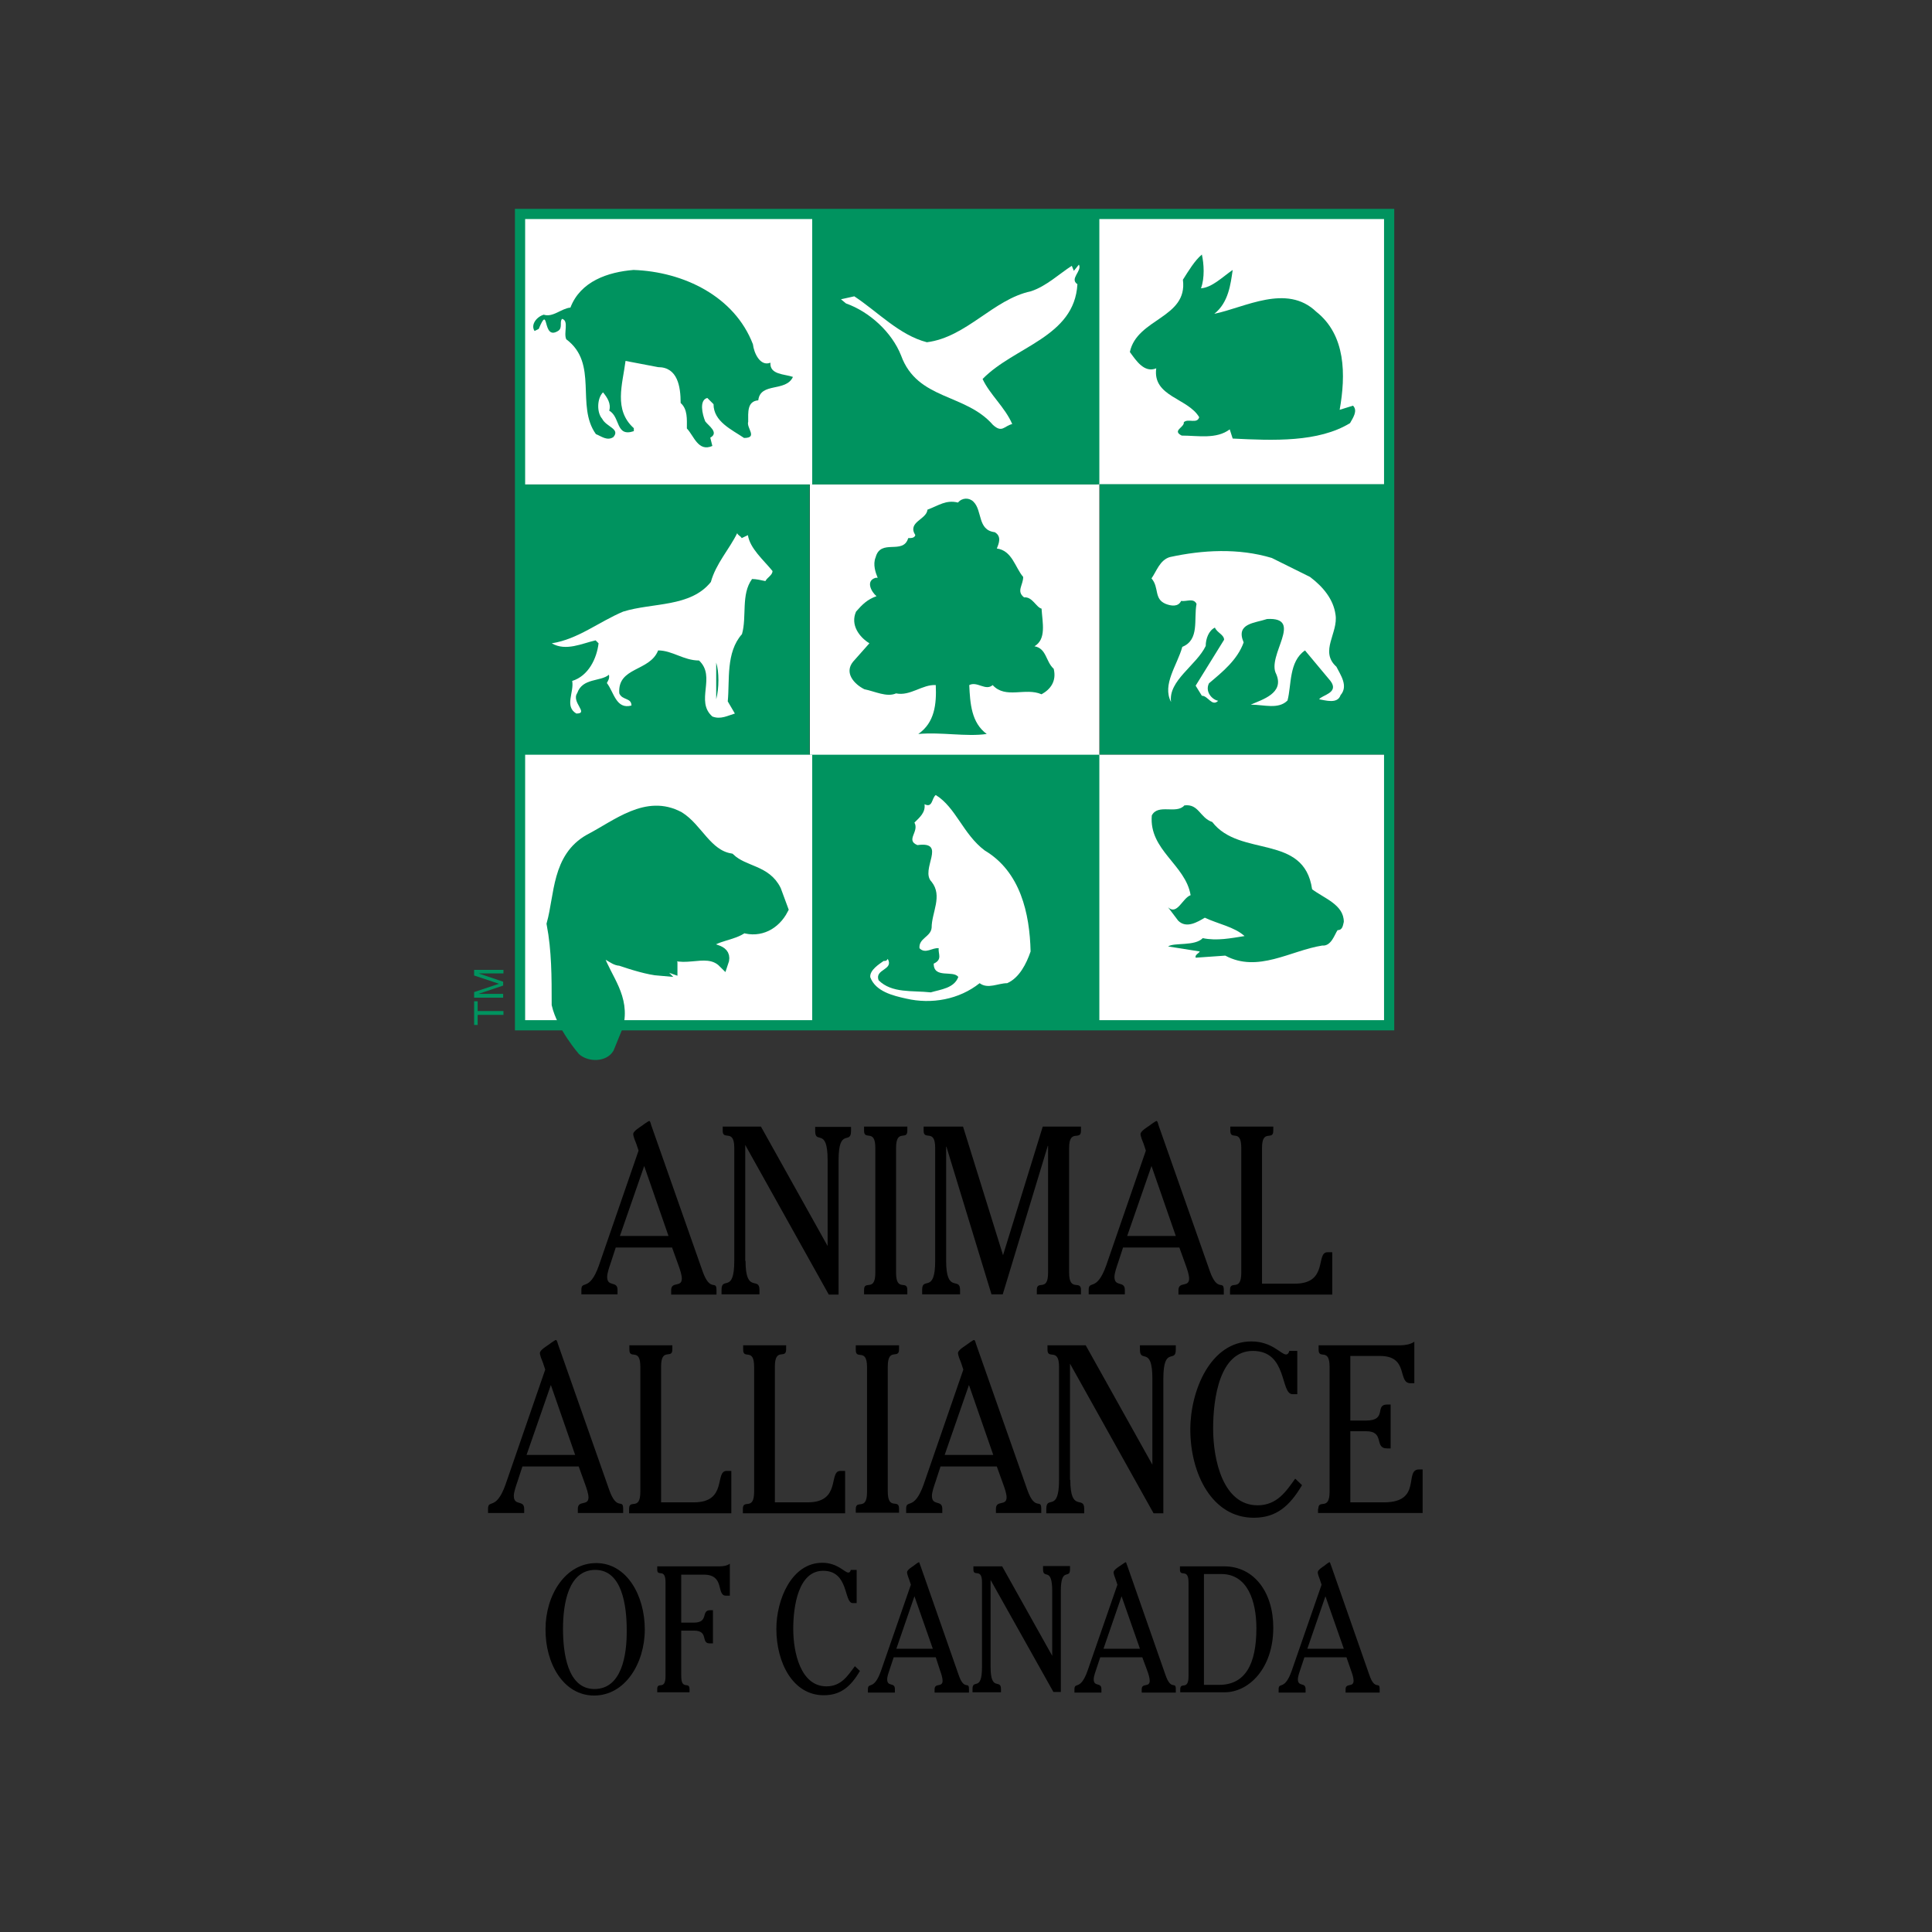 <?xml version="1.0" encoding="utf-8"?>
<!-- Generator: Adobe Illustrator 19.2.1, SVG Export Plug-In . SVG Version: 6.00 Build 0)  -->
<svg version="1.1" id="layer" xmlns="http://www.w3.org/2000/svg" xmlns:xlink="http://www.w3.org/1999/xlink" x="0px" y="0px"
	 viewBox="0 0 652 652" style="enable-background:new 0 0 652 652;" xml:space="preserve">
<rect x="0" y="0" width="652" height="652" fill="#333333" stroke="none"/>
<style type="text/css">
	.st0{fill:#FFFFFF;}
	.st1{fill:#00935F;}
	.st2{fill:none;stroke:#00935F;stroke-width:3.443;}
</style>
<rect x="370.2" y="72.2" class="st0" width="98.6" height="91.3"/>
<rect x="273.3" y="72.2" class="st1" width="97.7" height="91.3"/>
<rect x="175.5" y="72.2" class="st0" width="98.6" height="91.3"/>
<rect x="371.1" y="163.4" class="st1" width="97.7" height="91.3"/>
<rect x="273.3" y="163.5" class="st0" width="97.7" height="91.3"/>
<rect x="175.5" y="163.5" class="st1" width="97.7" height="91.3"/>
<rect x="370.2" y="254.7" class="st0" width="98.6" height="91.3"/>
<rect x="273.3" y="254.7" class="st1" width="97.7" height="91.3"/>
<rect x="175.5" y="254.7" class="st0" width="98.6" height="91.3"/>
<g>
	<path class="st1" d="M405.6,85.9c0.7,3.1,1,7.9-0.3,11.4c3.8-0.3,7.2-3.8,10.7-6.2c-0.7,4.8-1.4,11-6.2,14.8
		c10.3-2.1,24.4-10.3,34.4-0.7c10,7.9,10,21.3,7.9,33.1l4.5-1.4c1.7,1.7,0,4.1-1,5.9c-10.7,6.5-25.8,5.9-39.6,5.2l-1-3.1
		c-4.5,3.4-10.7,2.1-16.2,2.1c-3.4-1.7,1-2.8,0.7-4.5c1.4-1.4,4.5,0.7,5.2-1.7c-3.8-6.5-15.8-6.9-14.5-16.5
		c-4.1,1.7-6.9-2.8-8.9-5.5c2.4-11.4,19.6-11.4,17.9-24.4C401.1,91.4,403.2,87.9,405.6,85.9"/>
	<path class="st0" d="M363.6,95.9c-1,17.9-21.3,21-32,32c2.4,5.2,7.6,9.6,10,15.2c-2.8,0.7-3.4,3.1-6.5,0.3
		c-9.3-10.7-25.5-8.3-31-23.4c-3.1-7.9-10.7-14.8-18.6-17.6l-1.7-1.4l4.5-1c7.9,5.2,15.2,13.1,24.5,15.5
		c13.4-1.7,22.4-14.5,35.1-17.2c5.2-1.7,9.6-5.9,13.8-8.6l0.7,1.7l1.7-2.1C365.3,91.4,360.8,94.1,363.6,95.9"/>
	<path class="st1" d="M254.1,116.2c0.3,2.8,2.4,7.6,5.9,6.2c-0.3,4.1,4.8,3.8,7.6,4.8c-2.4,5.2-11,1.7-11.7,7.9
		c-3.8,0.3-3.4,4.1-3.4,7.2c-0.7,2.1,3.4,5.5-1.4,5.5c-4.1-2.8-10.3-5.5-10.3-11.4l-2.1-2.1c-2.8,0.7-1.7,5.5-0.7,7.9
		c1,1.4,4.8,3.8,1.7,5.5l0.7,2.8c-4.8,2.1-6.2-3.4-8.6-5.9c0-3.1,0.3-6.5-2.1-8.6c0-5.5-1-12.1-7.6-12.1l-11-2.1
		c-1,7.9-4.1,16.5,2.8,22.7v1c-6.2,2.1-4.5-4.8-8.3-6.9c0.7-2.4-0.7-4.5-2.1-6.2c-2.1,2.1-2.1,6.9-0.3,8.9c1.4,2.8,6.2,3.4,3.8,6.2
		c-2.1,1.4-4.1-0.3-5.9-1c-6.9-9.6,1-23.8-10-32c-1-2.1,1-6.2-1.4-6.9c-1,1,0.3,3.1-1.4,4.1c-5.5,3.4-2.8-9.6-6.5-0.7l-1.4,0.7
		c-1.4-2.1,0.7-4.8,3.1-5.5c3.1,1,5.9-2.1,9-2.4c3.4-8.9,12.7-12,21.3-12.7C230.7,91.7,247.9,100,254.1,116.2"/>
	<path class="st1" d="M335.7,179.6c2.4,1.4,1.4,3.8,0.7,5.5c5.2,0.7,6.2,6.5,8.9,9.6c0,2.8-2.4,4.8,0.3,6.9c2.8-0.3,4.1,3.4,5.9,3.8
		c0.3,4.8,1.7,10.3-2.4,12.7c4.1,0.7,3.8,5.2,6.5,7.6c1,4.1-1,6.9-4.1,8.6c-5.5-2.4-12.1,1.7-16.5-3.1c-2.4,2.1-5.2-1.4-7.9,0
		c0.3,6.2,0.7,12.7,5.9,16.5c-6.9,1-15.2-0.7-23.1,0c5.5-3.8,6.2-10,5.9-16.5c-4.5-0.3-8.6,3.8-13.4,2.8c-3.1,1.4-7.2-0.7-10.7-1.4
		c-3.4-1.7-6.9-5.5-3.8-9.3l5.5-6.2c-3.4-2.1-6.5-6.2-4.5-10.7c2.1-2.4,3.8-4.1,6.9-5.2c-1.7-1.4-3.8-5.2-0.3-6.2h0.7
		c-0.7-1.7-1.7-4.5-0.7-6.9c1.7-6.5,9.3-0.7,11-6.5c1,0,2.1,0,2.4-1c-2.8-4.5,3.8-5.2,4.1-8.6c3.8-1.4,6.2-3.4,10.3-2.4
		c1.4-1.7,3.8-1.7,5.2-0.3C331.6,172.3,329.8,178.9,335.7,179.6"/>
	<path class="st0" d="M250.3,181.6l2.1-1c0.7,4.5,5.2,8.3,8.3,12.1c0,1.4-1.7,2.1-2.4,3.4c-1.4-0.3-3.1-0.7-4.5-0.7
		c-3.8,5.2-1.7,12.7-3.4,18.6c-5.5,6.2-4.1,15.5-4.8,22.7l2.4,4.1c-2.4,0.7-4.8,2.1-7.6,1c-5.9-5.2,1.4-13.4-4.5-18.9
		c-5.2,0-9-3.4-13.8-3.4c-2.8,7.2-13.8,5.5-13.1,14.5c1,2.4,4.1,1.4,4.1,4.1c-5.2,1.4-5.9-4.5-8.3-7.6c0.3-0.7,1-1.4,0.7-2.8
		c-2.8,2.4-8.9,1-10.7,6.2c-2.1,3.1,4.1,6.9-0.3,6.9c-4.1-2.4-0.7-7.2-1.4-11c5.5-1.7,8.3-7.6,8.9-12.7l-1-1c-4.5,1-10,3.8-14.8,1
		c8.9-1.4,15.8-7.2,24.1-10.7c10-3.1,22.7-1.4,29.6-10c1.7-6.2,6.2-11,8.9-16.5C248.9,180.6,250,180.9,250.3,181.6"/>
	<path class="st0" d="M442.1,194.7c4.5,3.4,7.9,7.6,8.6,12.7c1,6.2-5.5,12.4,0.3,17.6c1.4,2.8,4.1,6.5,1.4,9.6
		c-1,3.1-5.2,1.7-7.2,1.4c0.7-1.4,6.9-2.1,3.8-6.2l-8.6-10.3c-5.5,3.8-4.5,11.7-5.9,16.9c-3.1,3.1-7.9,1.4-12.4,1.4
		c3.8-1.7,11.4-3.8,8.6-10.3c-3.4-6.2,9.6-19.3-3.1-18.6c-4.1,1.4-10.7,1.4-7.9,7.9c-2.1,5.9-7.2,10-11.7,13.8
		c-1.4,2.8,1,5.5,3.1,5.9c-2.1,2.1-3.4-1.7-5.5-1.7l-2.1-3.4l9.6-15.5c0-1.7-2.4-2.4-3.1-4.1c-2.1,1-3.1,3.8-3.1,6.2
		c-3.1,6.5-12.7,11.7-11.7,18.9c-3.1-5.9,2.1-12.4,3.8-18.6c5.9-2.4,3.8-9.3,4.8-14.5c-1-2.1-3.4-0.7-5.2-1c-1,2.1-3.4,1.7-5.2,1
		c-4.1-1.7-2.1-5.5-4.8-8.6c1.7-2.4,2.8-6.2,6.2-7.2c11-2.4,23.1-3.1,34.4,0.3L442.1,194.7z"/>
	<path class="st1" d="M241.7,236v-12.4C242.7,226.7,242.7,232.2,241.7,236"/>
	<path class="st0" d="M332.3,287c12.1,7.2,15.2,21.3,15.5,34.1c-1.4,4.1-3.8,8.9-7.9,10.7c-3.1,0-6.5,2.1-9.3,0
		c-6.9,5.5-16.2,7.2-24.8,5.2c-4.5-1-10.3-2.4-12.1-7.2c-0.3-2.4,3.1-4.5,4.5-5.5c0.7,0,1,0,1.4-0.7c2.1,3.8-4.5,3.4-3.1,7.2
		c4.5,4.5,11.4,3.4,17.6,4.1c3.4-1,7.9-1.4,9.3-5.2c-1.7-2.4-8.3,0.7-8.3-4.5c3.1-1.4,1.4-3.4,1.7-5.2c-2.1-0.3-4.5,2.1-6.5,0
		c-0.3-3.4,3.8-3.8,4.1-6.9c0-5.2,3.8-10.7,0-15.5c-4.1-4.1,5.5-13.8-4.8-12.4c-4.1-1.7,0.7-4.5-1-7.6c1.7-1.7,3.8-3.4,3.4-6.2
		c2.8,1.4,2.4-2.1,3.8-3.1C322.6,272.5,325,281.5,332.3,287"/>
	<path class="st1" d="M409.1,277.4c9.3,12.1,31,3.8,33.7,22.7c4.1,3.1,10.7,5.2,10.7,11c-0.3,1-0.3,2.8-2.1,2.8
		c-1,1.4-2.1,5.5-5.2,5.2c-10.7,1.7-21.7,9.3-32.7,3.4l-10,0.7c-0.3-1,1-1.4,1.4-2.1l-10.7-1.7c2.1-1.4,9,0,11.7-2.8
		c4.8,1,9.6,0,14.1-0.7c-3.4-3.1-9-4.1-13.4-6.2c-2.4,1.4-6.2,3.8-9,1l-3.4-4.5c3.1,2.8,4.8-3.1,7.6-4.1
		c-1.7-10.3-14.1-15.2-13.1-26.9c2.1-4.1,8.3-0.3,11-3.4C404.6,271.2,404.9,276,409.1,277.4"/>
	<path class="st1" d="M196.6,354.5c2.4,2.1,7.2,2.1,8.9-0.7l3.1-7.6c2.4-9.6-3.8-15.8-6.5-23.4c2.4-2.4,4.5,1.4,7.2,1.4
		c4.1,1.4,9.6,3.1,13.4,3.4l-1-1c1.4-1.7,3.4-0.3,5.2,0.3v-1.7c-2.4-3.4-6.5-3.1-10-3.8c-0.3-3.8,4.5-1,6.2-2.4
		c5.5,8.3,14.8-0.3,21,5.9c1.7-4.8-4.1-4.1-5.9-5.9c3.4-3.4,9-3.1,12.7-5.9c5.5,1.7,10.7-1,13.4-6.2l-2.4-6.5
		c-3.4-6.9-10.7-6.2-15.5-10.7c-7.9-1.4-11-10.3-17.2-14.1c-11-5.9-21,2.8-30.3,7.6c-11,6.2-10,18.9-12.7,28.6
		c1.7,8.9,1.7,17.9,1.7,27.2C189.6,346.4,196.6,354.5,196.6,354.5"/>
	<path class="st2" d="M196.6,354.5c2.4,2.1,7.2,2.1,8.9-0.7l3.1-7.6c2.4-9.6-3.8-15.8-6.5-23.4c2.4-2.4,4.5,1.4,7.2,1.4
		c4.1,1.4,9.6,3.1,13.4,3.4l-1-1c1.4-1.7,3.4-0.3,5.2,0.3v-1.7c-2.4-3.4-6.5-3.1-10-3.8c-0.3-3.8,4.5-1,6.2-2.4
		c5.5,8.3,14.8-0.3,21,5.9c1.7-4.8-4.1-4.1-5.9-5.9c3.4-3.4,9-3.1,12.7-5.9c5.5,1.7,10.7-1,13.4-6.2l-2.4-6.5
		c-3.4-6.9-10.7-6.2-15.5-10.7c-7.9-1.4-11-10.3-17.2-14.1c-11-5.9-21,2.8-30.3,7.6c-11,6.2-10,18.9-12.7,28.6
		c1.7,8.9,1.7,17.9,1.7,27.2C189.6,346.4,196.6,354.5,196.6,354.5z"/>
	<polygon class="st1" points="160,345.9 160,337.9 161.2,337.9 161.2,341.2 169.9,341.2 169.9,342.5 161.2,342.5 161.2,345.9 	"/>
	<path class="st1" d="M169.9,328.5H164c-0.3,0-1.5,0-2.5,0v0l8.3,2.8v1.3l-8.3,2.8v0c0.9,0,2.2,0,2.5,0h5.8v1.3H160v-1.9l8.4-2.8v0
		l-8.4-2.8v-1.9h9.9V328.5z"/>
	<rect x="175.5" y="72.2" class="st2" width="293.3" height="273.8"/>
	<path d="M229,427.1c0.4,1.1,1.1,3.1,1.1,4.4c0,3.1-3.6,0.8-3.6,3.9v1.5h15.3v-1.5c0-3.7-2.1,1-4.7-6.4l-17.3-49.2
		c-0.1-0.2-0.3-1.5-0.7-1.5c-0.3,0-2.5,1.6-2.6,1.7c-0.4,0.3-2.8,1.7-2.8,2.7c0,0.8,0.7,2.5,1,3.2l0.8,2.4l-13.4,38.8
		c-3.2,9-5.9,4.8-5.9,8.2v1.5h12.2v-1.5c0-3.2-3.5-0.8-3.5-4.4c0-1.3,0.8-3.5,1.2-4.7l1.7-5.2h19L229,427.1z M225.6,417.1h-16.4
		l8.2-23.6L225.6,417.1z"/>
	<path d="M251.6,425.5c0,11.3,4.7,5.1,4.7,9.8v1.5h-12.8v-1.5c0-4.8,4.3,1.5,4.3-9.8v-38.1c0-6.7-3.9-2.3-3.9-5.8v-1.4h12.9
		l22.5,40.3v-29c0-11.3-4.2-5.1-4.2-9.8v-1.4h12.1v1.4c0,4.8-4.2-1.4-4.2,9.8v45.4h-3.3l-28.2-50.5V425.5z"/>
	<path d="M291.6,436.8v-1.5c0-3.5,3.8,0.9,3.8-5.8v-42.1c0-6.7-3.8-2.3-3.8-5.8v-1.4h14.6v1.4c0,3.5-3.8-0.9-3.8,5.8v42.1
		c0,6.7,3.8,2.3,3.8,5.8v1.5H291.6z"/>
	<path d="M353.7,386.7h-0.1l-15.2,50.1h-3.8L319.4,387h-0.1v38.5c0,11.3,4.7,5.2,4.7,9.8v1.5h-12.8v-1.5c0-4.7,4.4,1.5,4.4-9.8
		v-38.1c0-6.7-3.9-2.3-3.9-5.8v-1.4H325l13.5,43.4l13.4-43.4h12.9v1.4c0,3.6-4-0.9-4,5.8v42.1c0,6.7,4,2.3,4,5.8v1.5h-14.9v-1.5
		c0-3.5,3.8,0.9,3.8-5.8V386.7z"/>
	<path d="M400.2,427.1c0.4,1.1,1.1,3.1,1.1,4.4c0,3.1-3.6,0.8-3.6,3.9v1.5h15.3v-1.5c0-3.7-2.1,1-4.7-6.4l-17.3-49.2
		c-0.1-0.2-0.3-1.5-0.7-1.5c-0.3,0-2.5,1.6-2.6,1.7c-0.4,0.3-2.8,1.7-2.8,2.7c0,0.8,0.7,2.5,1,3.2l0.8,2.4l-13.4,38.8
		c-3.2,9-5.9,4.8-5.9,8.2v1.5h12.2v-1.5c0-3.2-3.5-0.8-3.5-4.4c0-1.3,0.8-3.5,1.2-4.7l1.7-5.2h19L400.2,427.1z M396.8,417.1h-16.4
		l8.2-23.6L396.8,417.1z"/>
	<path d="M415.1,435.3c0-3.5,3.8,0.9,3.8-5.8v-42.1c0-6.7-3.7-2.3-3.7-5.8v-1.4h14.5v1.4c0,3.6-3.8-0.9-3.8,5.8v45.8H437
		c11.4,0,6.9-10.6,11-10.6h1.6v14.3h-34.5V435.3z"/>
	<path d="M197.5,501c0.4,1.1,1.1,3.1,1.1,4.3c0,3.1-3.6,0.8-3.6,3.9v1.4h15.3v-1.4c0-3.7-2.1,1-4.7-6.4l-17.3-49.2
		c-0.1-0.2-0.3-1.4-0.7-1.4c-0.3,0-2.5,1.6-2.6,1.7c-0.4,0.3-2.8,1.7-2.8,2.7c0,0.8,0.7,2.5,1,3.2l0.8,2.4L170.6,501
		c-3.2,9-5.9,4.8-5.9,8.2v1.4h12.2v-1.4c0-3.2-3.5-0.8-3.5-4.4c0-1.3,0.8-3.5,1.2-4.7l1.7-5.2h19L197.5,501z M194.1,491h-16.4
		l8.2-23.6L194.1,491z"/>
	<path d="M212.3,509.2c0-3.5,3.8,0.9,3.8-5.8v-42.1c0-6.7-3.7-2.3-3.7-5.8V454h14.5v1.4c0,3.5-3.8-0.9-3.8,5.8V507h11.1
		c11.4,0,6.9-10.6,11-10.6h1.6v14.3h-34.5V509.2z"/>
	<path d="M250.7,509.2c0-3.5,3.8,0.9,3.8-5.8v-42.1c0-6.7-3.7-2.3-3.7-5.8V454h14.5v1.4c0,3.5-3.8-0.9-3.8,5.8V507h11.1
		c11.4,0,6.9-10.6,11-10.6h1.6v14.3h-34.5V509.2z"/>
	<path d="M288.8,510.7v-1.4c0-3.5,3.8,0.9,3.8-5.8v-42.1c0-6.7-3.8-2.3-3.8-5.8V454h14.6v1.4c0,3.5-3.8-0.9-3.8,5.8v42.1
		c0,6.7,3.8,2.3,3.8,5.8v1.4H288.8z"/>
	<path d="M338.6,501c0.4,1.1,1.1,3.1,1.1,4.3c0,3.1-3.6,0.8-3.6,3.9v1.4h15.3v-1.4c0-3.7-2.1,1-4.7-6.4l-17.3-49.2
		c-0.1-0.2-0.3-1.4-0.7-1.4c-0.3,0-2.5,1.6-2.6,1.7c-0.4,0.3-2.8,1.7-2.8,2.7c0,0.8,0.7,2.5,1,3.2l0.8,2.4L311.7,501
		c-3.2,9-5.9,4.8-5.9,8.2v1.4H318v-1.4c0-3.2-3.5-0.8-3.5-4.4c0-1.3,0.8-3.5,1.2-4.7l1.7-5.2h19L338.6,501z M335.2,491h-16.4
		l8.2-23.6L335.2,491z"/>
	<path d="M361.2,499.4c0,11.3,4.7,5.1,4.7,9.8v1.5h-12.8v-1.5c0-4.8,4.3,1.5,4.3-9.8v-38.1c0-6.7-3.9-2.3-3.9-5.8V454h12.9
		l22.5,40.3v-29c0-11.3-4.2-5.1-4.2-9.8V454h12.1v1.5c0,4.7-4.2-1.5-4.2,9.8v45.4h-3.3l-28.2-50.5V499.4z"/>
	<path d="M437.9,470.5h-1.7c-4.2,0-1.6-14.6-13.4-14.6c-11.2,0-13.4,16-13.4,26.2c0,10.7,3.4,25.9,15,25.9c6.6,0,9.7-4.8,12.7-9
		l2.3,2.2c-4.2,7.1-8.7,11-16.3,11c-14,0-21.4-14.8-21.4-29.8c0-13.1,6.8-29.7,20.6-29.7c7,0,10,4.4,11.7,4.4c0.6,0,1-0.6,1.1-1.2
		h2.7V470.5z"/>
	<path d="M444.9,509.2c0-3.5,3.8,0.9,3.8-5.8v-42.1c0-6.7-3.7-2.3-3.7-5.8V454h27.7c1.4,0,3.3-0.3,4.6-1.2v14H476
		c-4.5,0-0.4-9.2-10.3-9.2h-10v21.8h5.3c7.3,0,2.8-5.4,7.1-5.4h1.2v14.8h-1.2c-4.5,0-0.6-5.8-7.1-5.8h-5.3v24h11.4
		c13,0,6.6-11.1,11.8-11.1h1.2v14.7h-35.3V509.2z"/>
	<path d="M200.5,572.2c10.4,0,17.1-10.8,17.1-22.3c0-11.5-6.1-22.4-16.4-22.4c-10.4,0-17.1,10.8-17.1,22.3
		C184,561.3,190.1,572.2,200.5,572.2 M200.6,570c-9.1,0-10.6-12.2-10.6-20.3c0-8.5,1.8-19.9,10.9-19.9c9.1,0,10.6,12.2,10.6,20.3
		C211.6,558.6,209.8,570,200.6,570"/>
	<path d="M229.8,547.6h4.3c5.3,0,2.3-4.2,5.6-4.2h0.9v11.2h-1.1c-3.1,0-0.2-4.3-5.3-4.3h-4.3v15.3c0,5,2.8,1.7,2.8,4.4v1.1h-10.9
		V570c0-2.7,2.8,0.7,2.8-4.4v-31.6c0-5-2.8-1.7-2.8-4.3v-1.1h21.1c1.1,0,2.5-0.2,3.4-0.9v10.8h-1.3c-3.4,0-0.2-7.1-7.5-7.1h-7.6
		V547.6z"/>
	<path d="M289.1,541h-1.3c-3.1,0-1.2-10.9-10-10.9c-8.4,0-10.1,12-10.1,19.6c0,8,2.5,19.4,11.2,19.4c5,0,7.2-3.6,9.6-6.8l1.7,1.6
		c-3.1,5.3-6.5,8.2-12.2,8.2c-10.5,0-16-11.1-16-22.4c0-9.8,5.1-22.3,15.5-22.3c5.2,0,7.5,3.3,8.8,3.3c0.5,0,0.7-0.4,0.8-0.9h2V541z
		"/>
	<path d="M317.3,563.9c0.3,0.8,0.8,2.3,0.8,3.3c0,2.4-2.7,0.6-2.7,2.9v1.1H327V570c0-2.8-1.6,0.8-3.5-4.8l-12.9-36.9
		c-0.1-0.1-0.3-1.1-0.5-1.1s-1.8,1.2-1.9,1.3c-0.3,0.2-2.1,1.3-2.1,2.1c0,0.6,0.5,1.9,0.7,2.4l0.6,1.8l-10.1,29.1
		c-2.4,6.8-4.4,3.6-4.4,6.2v1.1h9.1V570c0-2.4-2.6-0.6-2.6-3.3c0-1,0.6-2.6,0.9-3.5l1.3-3.9h14.2L317.3,563.9z M314.8,556.4h-12.3
		l6.1-17.7L314.8,556.4z"/>
	<path d="M334.3,562.6c0,8.5,3.5,3.8,3.5,7.4v1.1h-9.6V570c0-3.6,3.2,1.1,3.2-7.4v-28.6c0-5-2.9-1.7-2.9-4.3v-1.1h9.7l16.9,30.2
		v-21.8c0-8.5-3.1-3.8-3.1-7.4v-1.1h9.1v1.1c0,3.6-3.1-1.1-3.1,7.4v34h-2.5l-21.2-37.8V562.6z"/>
	<path d="M387.2,563.9c0.3,0.8,0.8,2.3,0.8,3.3c0,2.4-2.7,0.6-2.7,2.9v1.1h11.5V570c0-2.8-1.6,0.8-3.5-4.8l-12.9-36.9
		c-0.1-0.1-0.3-1.1-0.5-1.1s-1.8,1.2-2,1.3c-0.3,0.2-2.1,1.3-2.1,2.1c0,0.6,0.5,1.9,0.7,2.4l0.6,1.8l-10.1,29.1
		c-2.4,6.8-4.4,3.6-4.4,6.2v1.1h9.1V570c0-2.4-2.6-0.6-2.6-3.3c0-1,0.6-2.6,0.9-3.5l1.3-3.9h14.2L387.2,563.9z M384.7,556.4h-12.3
		l6.1-17.7L384.7,556.4z"/>
	<path d="M398.2,571.1h15.1c8.1,0,16.4-8,16.4-21.8c0-12-6.5-20.7-16.6-20.7h-14.9v1.1c0,2.7,2.9-0.7,2.9,4.4v31.6
		c0,5-2.8,1.7-2.8,4.4V571.1z M406.3,568.6v-37.4h5.9c8.8,0,11.8,9.1,11.8,18.3c0,12.2-3.8,19.1-12.6,19.1H406.3z"/>
	<path d="M456,563.9c0.3,0.8,0.8,2.3,0.8,3.3c0,2.4-2.7,0.6-2.7,2.9v1.1h11.5V570c0-2.8-1.6,0.8-3.5-4.8l-12.9-36.9
		c-0.1-0.1-0.3-1.1-0.5-1.1c-0.3,0-1.8,1.2-1.9,1.3c-0.3,0.2-2.1,1.3-2.1,2.1c0,0.6,0.5,1.9,0.7,2.4l0.6,1.8l-10.1,29.1
		c-2.4,6.8-4.4,3.6-4.4,6.2v1.1h9.1V570c0-2.4-2.6-0.6-2.6-3.3c0-1,0.6-2.6,0.9-3.5l1.3-3.9h14.2L456,563.9z M453.5,556.4h-12.3
		l6.1-17.7L453.5,556.4z"/>
</g>
</svg>
